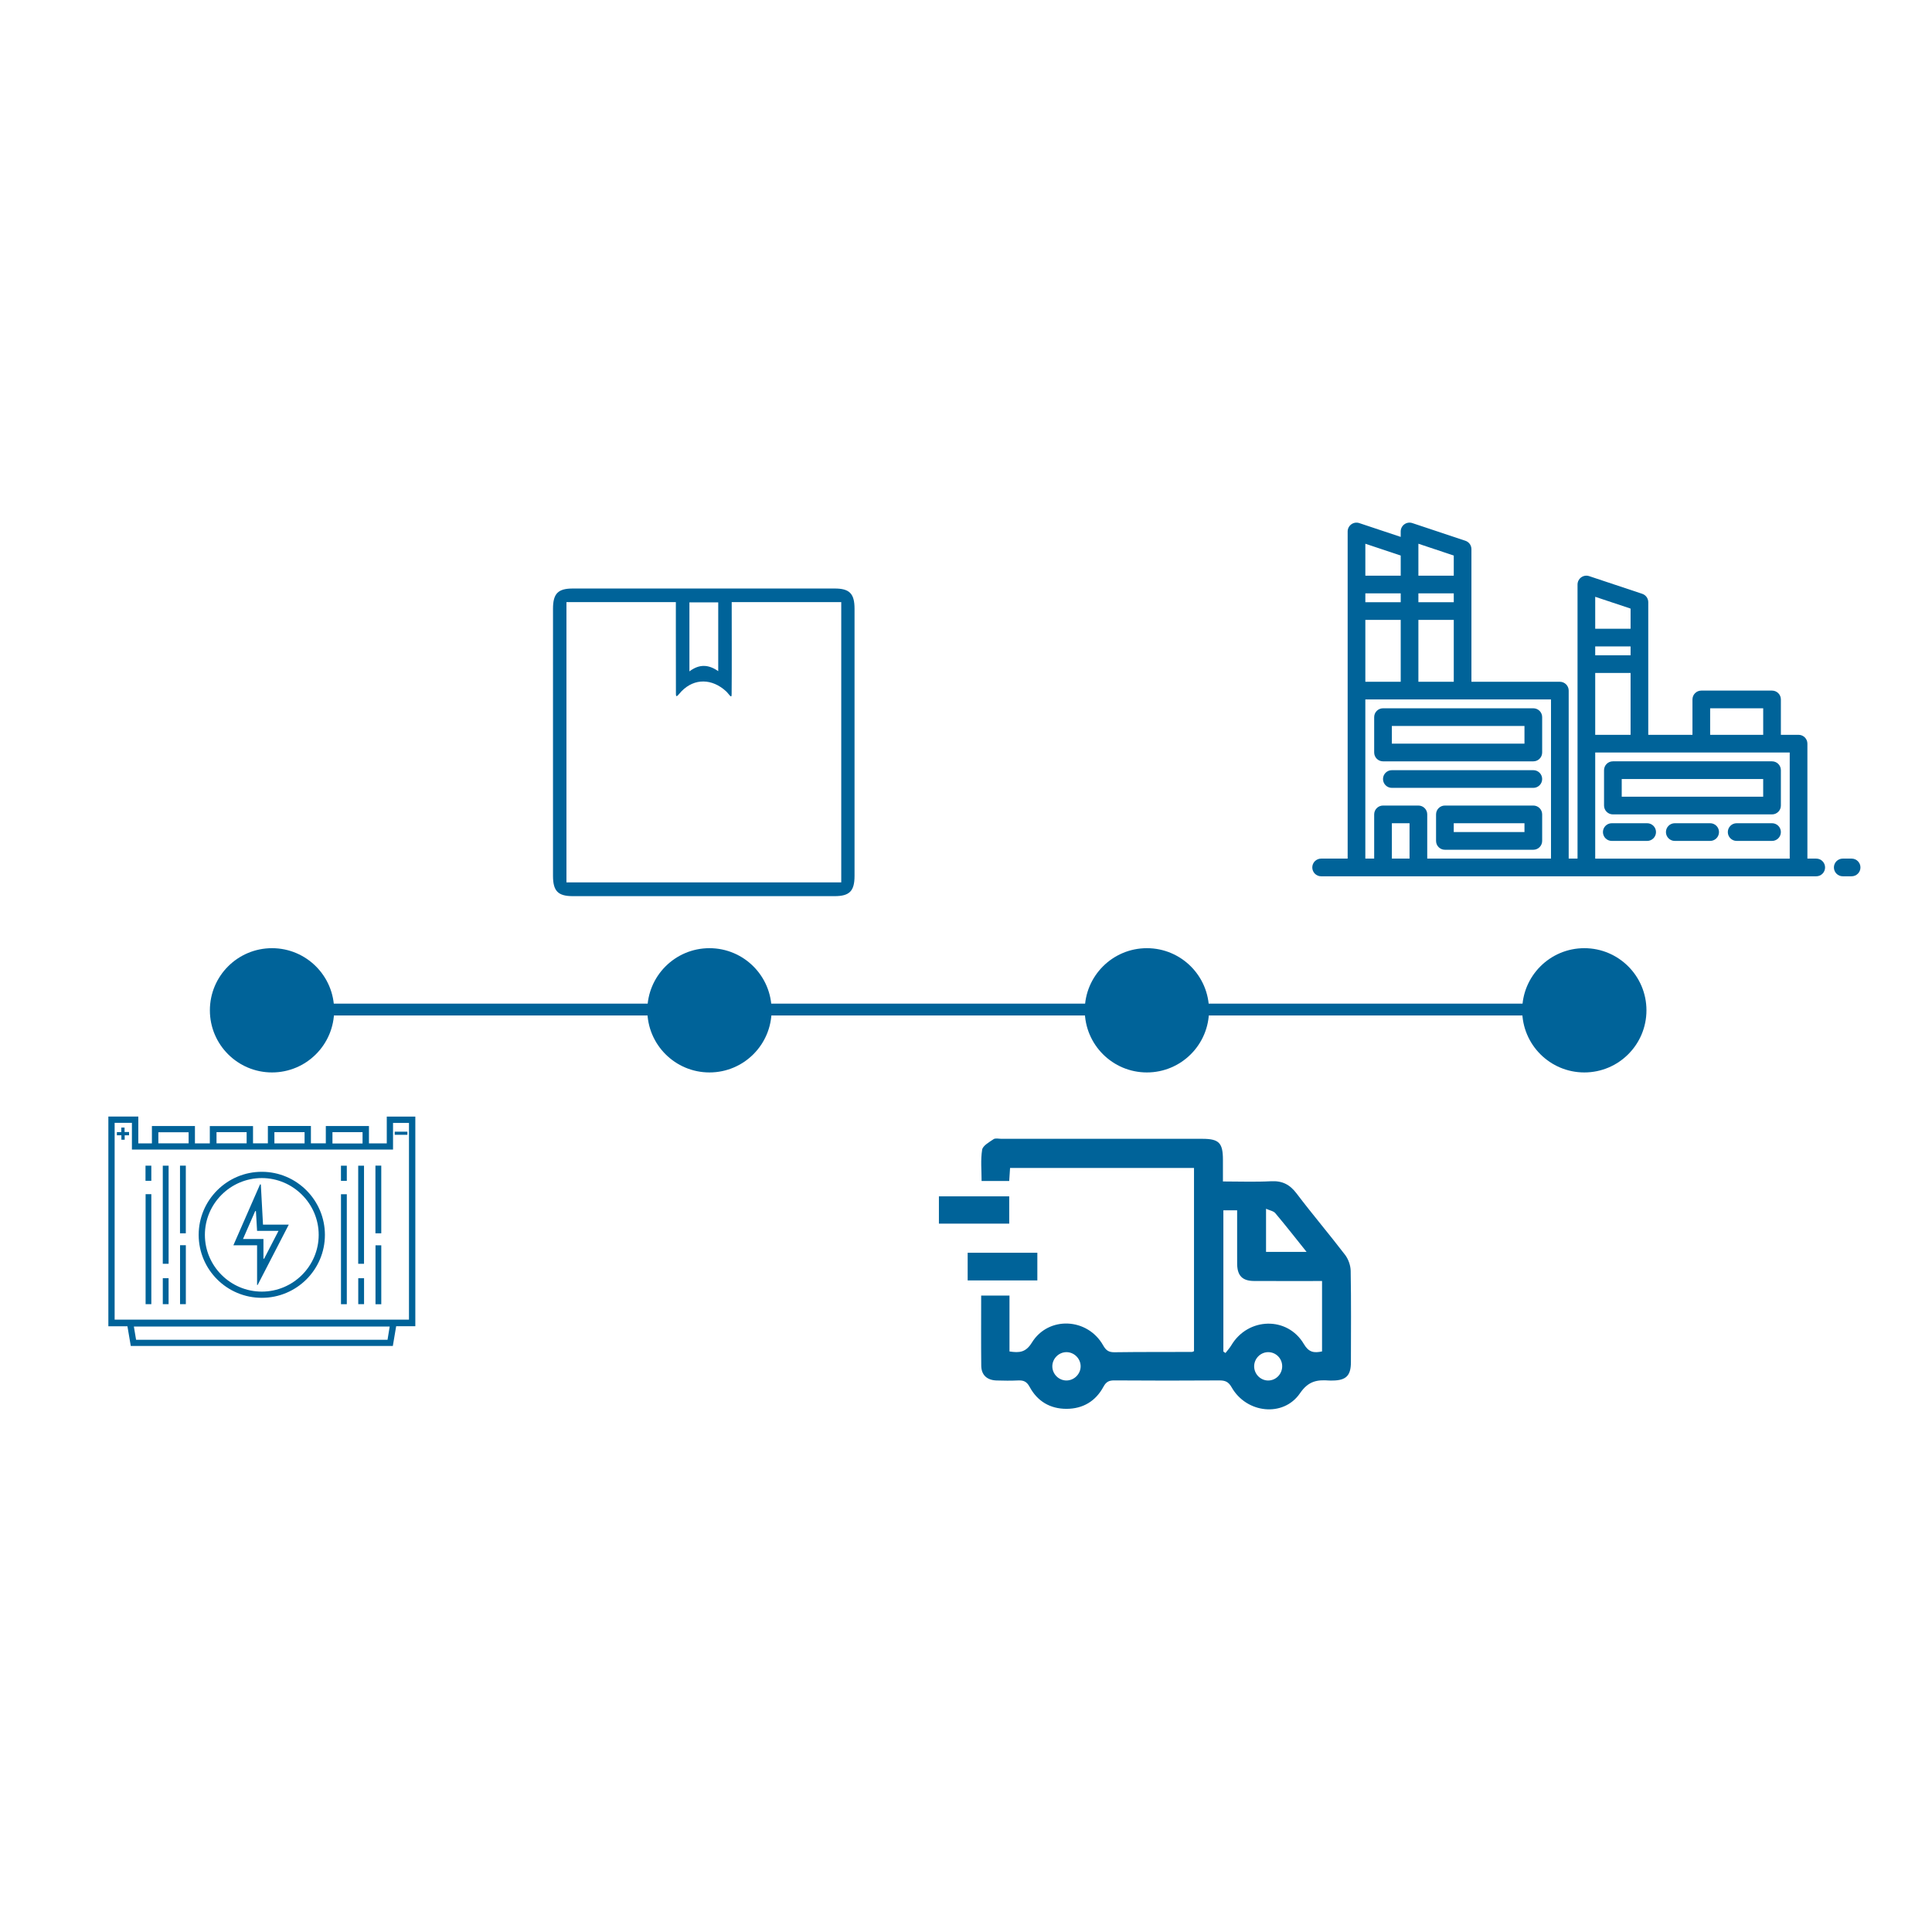 <?xml version="1.0" encoding="UTF-8"?><svg id="b" xmlns="http://www.w3.org/2000/svg" width="140" height="140" viewBox="0 0 140 140"><defs><style>.d{fill:none;stroke:#006399;stroke-miterlimit:10;stroke-width:.857px;}.e{fill:#006399;}</style></defs><g><path class="e" d="M131.612,62.217h-.641v-8.329c0-.354-.287-.641-.641-.641h-1.281v-2.563c0-.354-.287-.641-.641-.641h-5.125c-.354,0-.641,.287-.641,.641v2.563h-3.203v-9.61c0-.276-.176-.521-.438-.608l-3.844-1.281c-.196-.065-.41-.033-.577,.088-.167,.121-.266,.314-.266,.52v19.861h-.641v-12.173c0-.354-.287-.641-.641-.641h-6.407v-9.61c0-.276-.176-.521-.438-.608l-3.844-1.281c-.196-.065-.41-.033-.577,.088-.167,.121-.266,.314-.266,.52v.393l-3.001-1c-.196-.065-.41-.033-.577,.088-.167,.121-.266,.314-.266,.52v23.704h-1.922c-.354,0-.641,.287-.641,.641s.287,.641,.641,.641h35.877c.354,0,.641-.287,.641-.641s-.287-.641-.641-.641h0Zm-28.83-22.816l2.563,.855v1.46h-2.563v-2.314Zm0,3.596h2.563v.641h-2.563v-.641Zm0,1.922h2.563v4.485h-2.563v-4.485Zm-3.844-5.518l2.563,.855v1.46h-2.563v-2.314Zm0,3.596h2.563v.641h-2.563v-.641Zm0,1.922h2.563v4.485h-2.563v-4.485Zm3.203,17.298h-1.281v-2.563h1.281v2.563Zm10.251,0h-8.969v-3.203c0-.354-.287-.641-.641-.641h-2.563c-.354,0-.641,.287-.641,.641v3.203h-.641v-11.532h13.454v11.532Zm11.532-10.891h3.844v1.922h-3.844v-1.922Zm-8.329-8.08l2.563,.855v1.46h-2.563v-2.314Zm0,3.596h2.563v.641h-2.563v-.641Zm0,1.922h2.563v4.485h-2.563v-4.485Zm14.095,13.454h-14.095v-7.688h14.095v7.688Zm0,0"/><path class="e" d="M134.174,62.217h-.641c-.354,0-.641,.287-.641,.641s.287,.641,.641,.641h.641c.354,0,.641-.287,.641-.641s-.287-.641-.641-.641h0Zm0,0"/><path class="e" d="M111.11,51.325h-10.891c-.354,0-.641,.287-.641,.641v2.563c0,.354,.287,.641,.641,.641h10.891c.354,0,.641-.287,.641-.641v-2.563c0-.354-.287-.641-.641-.641h0Zm-.641,2.563h-9.61v-1.281h9.61v1.281Zm0,0"/><path class="e" d="M111.11,55.81h-10.251c-.354,0-.641,.287-.641,.641s.287,.641,.641,.641h10.251c.354,0,.641-.287,.641-.641s-.287-.641-.641-.641h0Zm0,0"/><path class="e" d="M111.11,58.373h-6.407c-.354,0-.641,.287-.641,.641v1.922c0,.354,.287,.641,.641,.641h6.407c.354,0,.641-.287,.641-.641v-1.922c0-.354-.287-.641-.641-.641h0Zm-.641,1.922h-5.125v-.641h5.125v.641Zm0,0"/><path class="e" d="M128.408,55.169h-11.532c-.354,0-.641,.287-.641,.641v2.563c0,.354,.287,.641,.641,.641h11.532c.354,0,.641-.287,.641-.641v-2.563c0-.354-.287-.641-.641-.641h0Zm-.641,2.563h-10.251v-1.281h10.251v1.281Zm0,0"/><path class="e" d="M123.924,59.654h-2.563c-.354,0-.641,.287-.641,.641s.287,.641,.641,.641h2.563c.354,0,.641-.287,.641-.641s-.287-.641-.641-.641h0Zm0,0"/><path class="e" d="M119.359,59.654h-2.563c-.354,0-.641,.287-.641,.641s.287,.641,.641,.641h2.563c.354,0,.641-.287,.641-.641s-.287-.641-.641-.641h0Zm0,0"/><path class="e" d="M128.408,59.654h-2.563c-.354,0-.641,.287-.641,.641s.287,.641,.641,.641h2.563c.354,0,.641-.287,.641-.641s-.287-.641-.641-.641h0Zm0,0"/></g><path class="e" d="M40.072,53.722c0-3.205-.002-6.409,.001-9.614,.001-1.094,.361-1.462,1.432-1.462,6.328-.002,12.655-.002,18.983-0,1.071,0,1.434,.37,1.435,1.461,.002,6.456,.002,12.911,0,19.367-0,1.092-.364,1.463-1.434,1.464-6.328,.002-12.655,.002-18.983,0-1.07-0-1.432-.37-1.433-1.463-.003-3.251-.001-6.502-.001-9.753Zm12.95-10.092c0,1.832,.013,4.895-.005,6.678,.003,.372-.188-.018-.408-.22-1-.913-2.274-.966-3.222,.001-.178,.181-.407,.556-.407,.218,0-1.579-.005-3.158-.005-4.736-0-.221,0-1.721,0-1.94h-7.928v20.308h19.913v-20.308h-7.937Zm-.976,5.004v-4.984h-2.088v5c.713-.537,1.376-.511,2.088-.016Z"/><g><path class="e" d="M30.096,96.104h-1.388l-.242,1.431H9.477l-.242-1.426h-1.383v-15.199h2.17v1.944h.986v-1.257h3.118v1.256h1.078v-1.254h3.131v1.252h1.076v-1.259h3.119v1.257h1.08v-1.254h3.126v1.26h1.291v-1.944h2.069v15.192Zm-21.789-14.741v14.262H29.636v-14.252h-1.155v1.928H9.559v-1.938h-1.253Zm1.554,15.722H28.082l.156-.958H9.701l.16,.958Zm1.614-14.237h2.193v-.801h-2.193v.801Zm10.596-.808h-2.187v.815h2.187v-.815Zm4.201,.821v-.82h-2.181v.82h2.181Zm-8.4-.821h-2.183v.811h2.183v-.811Z"/><path class="e" d="M18.972,94.045c-2.524,.001-4.571-2.038-4.575-4.556-.003-2.524,2.057-4.582,4.583-4.576,2.518,.006,4.564,2.056,4.564,4.573-.001,2.517-2.048,4.558-4.572,4.559Zm-.003-8.678c-2.267,.002-4.122,1.854-4.122,4.117,.001,2.263,1.855,4.111,4.125,4.111,2.27-.001,4.122-1.85,4.122-4.114-.001-2.262-1.859-4.115-4.125-4.114Z"/><path class="e" d="M10.966,94.505h-.415v-7.971h.415v7.971Z"/><path class="e" d="M25.131,94.507h-.422v-7.968h.422v7.968Z"/><path class="e" d="M12.218,91.579h-.422v-7.109h.422v7.109Z"/><path class="e" d="M26.378,91.579h-.421v-7.108h.421v7.108Z"/><path class="e" d="M13.044,84.467h.421v4.903h-.421v-4.903Z"/><path class="e" d="M27.205,84.466h.423v4.904h-.423v-4.904Z"/><path class="e" d="M13.047,90.233h.42v4.271h-.42v-4.271Z"/><path class="e" d="M27.629,94.51h-.419v-4.27h.419v4.27Z"/><path class="e" d="M12.217,94.505h-.42v-1.883h.42v1.883Z"/><path class="e" d="M26.381,92.625v1.879h-.421v-1.879h.421Z"/><path class="e" d="M10.965,85.566h-.421v-1.097h.421v1.097Z"/><path class="e" d="M25.131,85.568h-.424v-1.097h.424v1.097Z"/><path class="e" d="M18.901,85.828l.157,2.915h1.867l-2.257,4.374-.039-.007v-2.873h-1.717l1.933-4.414,.055,.007Zm.189,5.375l.048,.011,1.043-2.02h-1.552l-.083-1.432-.053-.004-.885,2.026h1.482v1.419Z"/><path class="e" d="M8.795,82.269h-.325v-.234h.319v-.326h.238v.318h.325v.239h-.317v.323h-.239v-.32Z"/><path class="e" d="M28.601,82.232v-.226h.921v.226h-.921Z"/></g><circle class="e" cx="19.711" cy="73.211" r="4.502"/><circle class="e" cx="83.108" cy="73.211" r="4.502"/><circle class="e" cx="51.41" cy="73.211" r="4.502"/><circle class="e" cx="114.806" cy="73.211" r="4.502"/><g><path class="e" d="M71.099,93.882h2.052v4.05c.719,.109,1.182,.072,1.62-.639,1.199-1.946,4.039-1.807,5.169,.2,.211,.375,.414,.502,.832,.496,1.867-.026,3.734-.016,5.602-.022,.038-0,.076-.028,.148-.056v-13.277h-13.329l-.062,.944h-2.001c0-.746-.08-1.519,.039-2.261,.047-.296,.512-.553,.828-.767,.135-.091,.376-.027,.569-.027,4.851-.001,9.702-.001,14.553-0,1.215,0,1.499,.29,1.499,1.527,0,.491,0,.983,0,1.563,1.183,0,2.335,.045,3.482-.015,.816-.043,1.362,.234,1.854,.884,1.139,1.505,2.364,2.945,3.511,4.444,.24,.313,.403,.769,.41,1.162,.039,2.21,.021,4.42,.017,6.631-.002,.966-.354,1.311-1.321,1.32-.086,.001-.172,.006-.258-.001-.865-.064-1.499,.029-2.11,.922-1.204,1.76-3.881,1.461-4.955-.431-.231-.408-.475-.501-.9-.498-2.533,.017-5.066,.018-7.598-.001-.39-.003-.596,.101-.789,.459-.565,1.046-1.485,1.598-2.673,1.601-1.19,.004-2.117-.548-2.678-1.592-.214-.398-.455-.485-.851-.465-.514,.025-1.03,.018-1.545,.002-.693-.021-1.102-.395-1.109-1.07-.018-1.672-.006-3.344-.006-5.084Zm24.702-1.055c-1.672,0-3.299,.006-4.926-.002-.843-.004-1.21-.379-1.226-1.218-.005-.257-.001-.515-.001-.772-0-1.043,0-2.087,0-3.13h-.998v10.234l.153,.105c.142-.185,.304-.358,.422-.557,1.211-2.038,4.073-2.117,5.261-.089,.351,.599,.731,.658,1.315,.531v-5.1Zm-4.059-5.236v3.125h2.937c-.791-.988-1.512-1.911-2.266-2.806-.132-.157-.404-.197-.672-.319Zm-14.466,12.444c.552,.001,1.019-.454,1.031-1.007,.013-.576-.477-1.062-1.054-1.046-.552,.015-1.005,.487-.998,1.039,.007,.555,.469,1.013,1.022,1.014Zm14.645,.001c.559-.014,1.002-.484,.991-1.051-.011-.568-.475-1.016-1.037-1.003-.557,.014-1.007,.489-.994,1.05,.013,.563,.485,1.018,1.041,1.004Z"/><path class="e" d="M73.132,86.692v1.977h-5.095v-1.977h5.095Z"/><path class="e" d="M70.121,90.779h5.049v2.005h-5.049v-2.005Z"/></g><line class="d" x1="20.801" y1="73.156" x2="115.231" y2="73.156"/></svg>